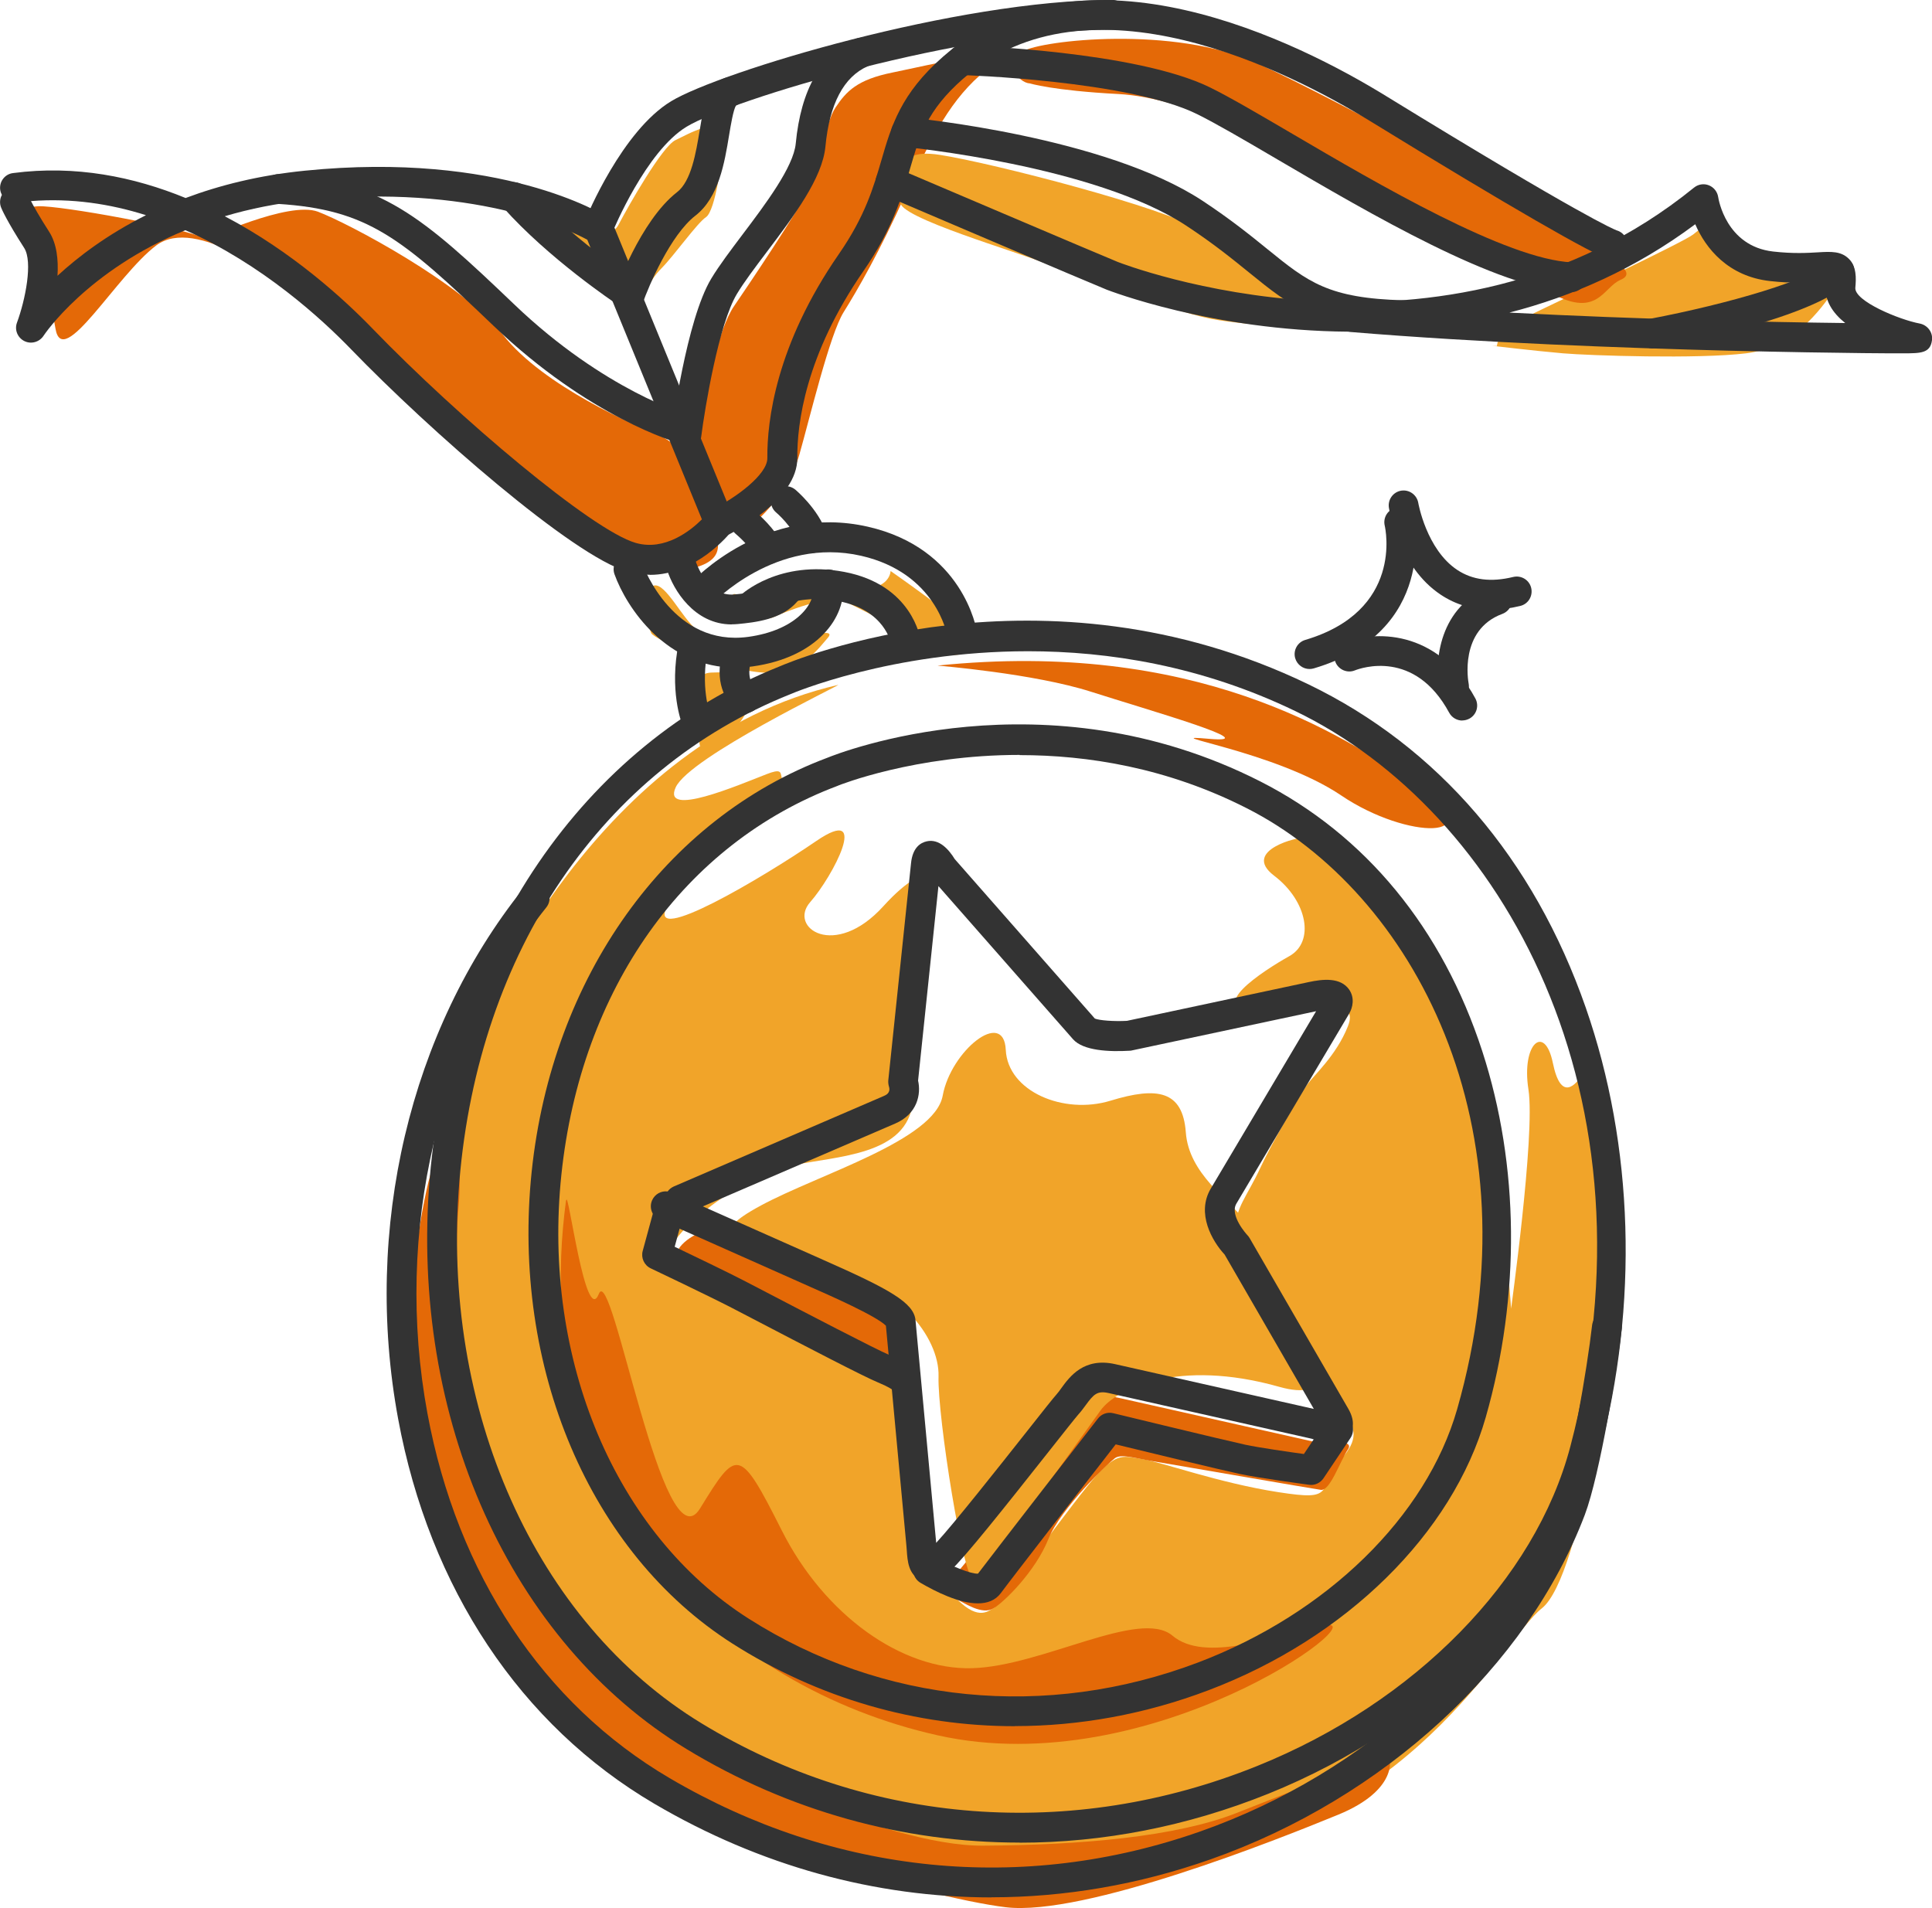 <?xml version="1.0" encoding="UTF-8"?> <svg xmlns="http://www.w3.org/2000/svg" id="Layer_2" data-name="Layer 2" width="194.55" height="192.15" viewBox="0 0 194.55 192.15"><defs><style> .cls-1 { fill: #f1a429; } .cls-2 { fill: #e46907; } .cls-3 { fill: #333; } </style></defs><g id="Layer_1-2" data-name="Layer 1"><path class="cls-1" d="m80.98,79.5c-3.9-.2-.92-2.66-3.79-1.54s-10.55,4.4-9.15,1.33,16.81-10.42,16.36-10.32c-24.23,5.56-35.79,33.11-36.99,35.57s-6.69,42.56,6.22,60.07c12.91,17.52,40.77,24.58,64.43,22.23s33.21-21.74,37.2-24.88,7.63-27.18,6.84-36.57-1.91-18.53-2.66-17.33-2.25,2.97-3.07-1.02-3.18-1.95-2.46,2.66-1.84,22.64-1.74,22.1c0,0-1.64-23.79-6.67-31.42-5.02-7.63-13.93-15.8-14.22-15.99s-6.36,1.22-2.98,3.79,4.1,6.67,1.54,8.1-8.91,5.53-2.97,5.43c5.94-.1,10.04-1.33,8.86,1.64s-3.43,4.92-4.15,5.94-3.48,5.74-4.71,8.4-2.56,4.1-2.36,5.94,3.59,6.04,6.35,12.29,7.42,6.98,4.53,10.61-.74,4.65-6.68,3.73-11.69-3.01-13.63-3.32-2.53-.68-4.61,1.57-9.98,13.27-10.42,13.44-1.42,1.35-3.64-.87-2.94-3.14-3.04-7.85.26-11.64-1.97-12.74-19.03-10.11-21.79-11.64-2.73-2.15-1.57-3.99,6.79-6.49,11.58-7.48,11.74-1.02,12.31-6.45,1.52-22.98,2.5-22.61-.55-2.5-5.47,2.93-9.63,2.15-7.37-.41,6.15-9.94.61-6.15-17,10.55-15.06,6.66,13.83-11.88,13.83-11.88Z"></path><path class="cls-2" d="m57.02,120.88c.18-1.32,1.95,12.8,3.28,9.42s6.46,27.66,10.19,21.61,3.94-6.31,8.24,2.22c4.3,8.53,12.1,14.06,19.16,13.86s16.89-6.04,20.17-3.28,10.04.1,15.36-1.02-17.44,15.88-38.99,11.06-41.52-23.25-37.43-53.88Z"></path><path class="cls-2" d="m96.41,158.34c.78-.87,10.3-12.7,11.55-14.27s-.8-4.54,5-3.24c5.79,1.3,18.28,4.12,19.19,4.32s4.38-.37,3.58.82-1.79,4.19-2.72,4.06-15.02-2.57-16.88-2.88-3.24-.77-3.86-.31-5.42,4.97-6.71,8.17-4.36,6.25-5.51,6.95-2.88-.51-3.64-.87,0-2.77,0-2.77Z"></path><path class="cls-2" d="m70.11,129.78c-.8-.39-2.09-1.34-2.07-3.06s2.75-2.74,2.75-2.74c0,0,18.29,8.97,19.01,9.42s2.48,4.34,2.43,5.77-5.08-.7-5.08-.7l-17.05-8.68Z"></path><path class="cls-2" d="m41.46,129.07c.13-1.02,1.42-11.27,2.55-12.29s2.77-1.74,2.15,5.02.42,22.19,5.53,32.07,14.35,19.81,16.77,21.38,20.56,10.67,30.53,10.61c9.97-.06,19.41-.9,25.48-3.27s15.01-5.99,15.31-5.79,1.02,3.46-5.02,5.94-25.57,10.27-33.49,9.32-33.13-8.11-38.75-13.21-17.79-21.41-19.63-29.6-1.42-20.18-1.42-20.18Z"></path><path class="cls-1" d="m69.86,70.72c.63-.69-.25-2.89,1.75-2.99s3.59.16,3.49.76.41,2.23.41,2.23c0,0-.5,2.05-2.08,2.99s-2.94,1.46-2.94,1.46l-.63-4.07"></path><path class="cls-1" d="m73.91,59.8s-2.14,2-.48,2.31,3.75.38,4.54,0,5.62-2.3,6.99-1.61,5.28,2.55,5.81,3.26.32,1.96,1.46,2.12,3.91.15,4.52,0,1.92-.98.77-2.35-7.84-6.03-7.84-6.03c0,0,0,1.57-2.53,1.83s-7,.56-7.53.87-5.72-.39-5.72-.39Z"></path><path class="cls-1" d="m65.08,60.99c-.09-.16-.35-1.8.8-2.03s2.79,3.25,4.24,4.43,7.97,2.03,10.01,1.18,4.01-1.2,3.22-.33-2.65,3.69-6.48,3.49-10.99-3.32-11.29-3.97-.49-2.77-.49-2.77Z"></path><path class="cls-1" d="m150.73,34.85c.22-1.65,2.34-2.63,4.52-3.69s14.14-6.71,15.24-7.54.81-1.06,2.17.67c5.15,6.55,13.33,3.15,11.98,5.02s-3.99,5.68-8.81,6.27-15.77.23-18.44,0-7.17-.76-7.17-.76"></path><path class="cls-2" d="m103.68,8.4c-1.12-.09-2.7-2.07-.72-3.22s15.24-2.62,23.58,1.16,32.42,17.02,34.03,18.38,4.44,2.69,2.62,3.46-2.32,4.07-7.36,1.13-18-7.28-22.1-10.97-14.4-8.51-21.08-8.87c-6.68-.35-8.97-1.08-8.97-1.08Z"></path><path class="cls-2" d="m69.86,42.93c1.41-3.85,2.43-9.72,4.05-12.09s6.42-9.51,7.56-11.87,1.58-6.52,2.67-8.15,2.17-2.8,5.75-3.52,12.86-3.05,9.4-.24-5.42,6.53-8.07,12.42-4.87,9.72-6.27,11.96-3.41,10.67-4.46,14.36-4.23,6.87-5,7.07-2.78.04-3.65-2.09-2-7.85-2-7.85Z"></path><path class="cls-1" d="m55.08,24.27c-.31-.3-1.92-2.03.63-1.57s5.6,1.79,6.58-.08,4.39-7.88,5.73-8.51,4.38-2.45,4.61-.32-.62,7.46-1.53,8.07-3.17,3.82-4.5,5.17-1.45,2.49-2.31,2.86-.03,2.68-2.96,0-6.25-5.61-6.25-5.61Z"></path><path class="cls-1" d="m105.59,26.65c-2.89-1.23-15.39-4.8-14.92-6.35s-1.45-5.54,3.94-4.71,23,5.41,26.1,7.53,13.95,10,13.95,10c0,0-8.62-.21-12.8-1.03s-16.26-5.44-16.26-5.44Z"></path><path class="cls-2" d="m20.78,24.05c.07.04,8.27-3.85,11.24-2.73s14.55,7.21,18.64,12.41,13.4,9.16,15.71,10.12,3.35,3.28,4.42,6.35,2.63,5.31.31,6.53-8.27,1.54-14.53-3.52-23.79-21.62-26.17-23.33-10.65-8.19-14.67-5.16-9.42,12.61-10.14,8.39-2.04-7.56-2.25-9.16-1.74-3.09.51-3.18,14.82,2.2,16.92,3.28Z"></path><path class="cls-2" d="m94.44,67.03s9.69.79,15.43,2.63,17.82,5.27,11.88,4.74,6.66,1.2,13.32,5.71,15.45,4.54,7.73-.88-22.61-14.84-48.35-12.21Z"></path><path class="cls-1" d="m75.97,125.4c-.61-1.14-5.22-.84.66-4.01s17.48-6.56,18.3-11.06,6.15-8.81,6.35-4.61,5.84,6.56,10.55,5.12,7.27-1.02,7.58,3.18,4.25,6.65,6.25,9.22,13.42,19.31,3.18,16.42c-10.24-2.9-16.44.22-18,2.35s-11.82,16.75-12.81,17.01-3.64-16.42-3.52-20.41-4.29-9.47-10.94-10.47-7.04-2.72-7.04-2.72"></path><g><path class="cls-3" d="m102.2,173.83c-9.99,0-19.8-2.81-28.46-8.33-14.34-9.14-22.26-27.79-20.2-47.52,2.05-19.58,13.44-35.54,29.74-41.66,1.18-.48,21.92-8.68,43.65,2.38,10.59,5.39,18.32,14.79,22.34,27.18,3.73,11.49,3.85,24.58.34,36.85-3.35,11.7-14.05,22.23-27.92,27.48-6.38,2.42-12.98,3.61-19.49,3.61Zm.48-97.81c-10.57,0-18.16,3.04-18.28,3.09-.01,0-.03.01-.04.02-15.46,5.8-25.87,20.44-27.83,39.17-1.95,18.61,5.44,36.14,18.83,44.68,13.5,8.6,30,10.22,45.27,4.44,13-4.93,23-14.7,26.1-25.5,8.17-28.51-4.46-52.03-21.16-60.52-8.07-4.11-16.09-5.36-22.89-5.36Zm-18.85,1.7h0,0Z"></path><path class="cls-3" d="m102.66,185.55c-11.71,0-23.26-3.17-33.56-9.44-17.71-10.77-27.85-33.31-25.83-57.42,2-23.93,15.48-43.68,35.18-51.56,1.37-.59,26.48-11.17,53.3,1.78,13.05,6.3,22.7,17.55,27.93,32.55,4.85,13.93,5.33,29.91,1.36,44.98-3.78,14.33-16.55,27.43-33.32,34.19-8.17,3.29-16.66,4.93-25.05,4.93Zm.86-119.97c-13.78,0-23.74,4.24-23.89,4.31-.01,0-.03.01-.05.02-18.93,7.56-31.39,25.89-33.32,49.03-1.92,22.99,7.66,44.43,24.4,54.61,16.86,10.26,37.25,11.82,55.93,4.29,15.91-6.41,28-18.74,31.54-32.17,9.32-35.34-6.87-64.01-27.69-74.06-9.49-4.58-18.86-6.03-26.93-6.03Zm-24.49,2.93h0,0Z"></path><path class="cls-3" d="m99.83,191.07c-11.68,0-23.27-3.17-33.92-9.42-13.49-7.92-22.66-21.7-25.82-38.78-3.54-19.14,1.17-39.09,12.58-53.36.52-.65,1.46-.75,2.11-.24.65.52.75,1.46.23,2.11-10.87,13.6-15.35,32.64-11.97,50.94,3,16.22,11.66,29.26,24.39,36.74,16.6,9.75,35.59,11.65,53.46,5.36,16.65-5.86,30.4-18.49,35.88-32.94,1.34-3.53,3.08-13.81,3.55-18.01.09-.82.83-1.41,1.66-1.33.82.09,1.42.83,1.33,1.66-.42,3.77-2.19,14.69-3.72,18.74-5.79,15.26-20.23,28.55-37.69,34.7-7.25,2.55-14.68,3.82-22.06,3.82Z"></path><path class="cls-3" d="m81.82,55.68c-.62,0-1.19-.38-1.41-.99-.6-1.69-2.23-3.06-2.25-3.08-.63-.53-.72-1.48-.19-2.11.53-.63,1.47-.72,2.11-.2.09.08,2.27,1.9,3.16,4.37.28.78-.13,1.64-.91,1.92-.17.06-.34.09-.51.09Z"></path><path class="cls-3" d="m74.06,67.23c-6.91,0-10.95-5.98-12.18-9.4-.28-.78.12-1.64.9-1.92.78-.28,1.64.12,1.92.9.13.36,3.15,8.36,10.67,7.32,4.54-.63,6.76-3.11,6.54-5.13-.09-.82.51-1.56,1.33-1.65.82-.08,1.56.5,1.65,1.33.38,3.51-2.63,7.53-9.11,8.43-.59.08-1.17.12-1.72.12Z"></path><path class="cls-3" d="m77.33,56.83c-.59,0-1.16-.35-1.39-.94-.23-.58-1.24-1.61-1.86-2.13-.63-.54-.71-1.48-.18-2.11s1.48-.71,2.11-.18c.35.29,2.11,1.83,2.7,3.3.31.77-.06,1.64-.83,1.95-.18.07-.37.11-.56.11Z"></path><path class="cls-3" d="m73.68,62.88c-3.79,0-5.89-3.52-6.5-5.48-.25-.79.2-1.63.99-1.88.79-.24,1.63.2,1.88.98.05.16,1.19,3.64,3.91,3.36,1.18-.11,3.25-.32,4.03-1.22.36-.42.73-.81,1.32-.89.82-.11,1.58.46,1.69,1.28.08.57-.17,1.11-.61,1.43-.03.03-.07.07-.12.13-1.56,1.82-4.31,2.09-5.96,2.25-.21.02-.42.03-.62.03Zm6.03-2.15h0,0Zm0,0h0,0Z"></path><path class="cls-3" d="m70.1,73.9c-.6,0-1.16-.36-1.4-.95-.06-.14-1.34-3.46-.35-8.23.17-.81.96-1.33,1.77-1.17.81.17,1.33.96,1.17,1.77-.79,3.84.19,6.49.2,6.52.31.77-.07,1.64-.84,1.95-.18.07-.37.11-.55.11Z"></path><path class="cls-3" d="m75.07,71.8c-.31,0-.62-.09-.89-.29-.88-.63-2.2-2.47-1.54-5.36.18-.81.98-1.32,1.79-1.13.81.18,1.32.98,1.13,1.79-.36,1.6.32,2.23.4,2.29.67.48.81,1.4.33,2.08-.29.41-.75.62-1.22.62Z"></path><path class="cls-3" d="m96.89,65.38c-.73,0-1.36-.53-1.48-1.27-.04-.25-1.16-6.42-8.69-8.14-8.59-1.96-14.94,4.76-15,4.83-.56.61-1.51.65-2.12.08-.61-.56-.65-1.51-.09-2.12.3-.33,7.55-8.07,17.88-5.72,9.57,2.18,10.94,10.26,10.99,10.6.13.82-.43,1.58-1.25,1.71-.08.01-.16.02-.23.02Z"></path><path class="cls-3" d="m91.23,66.2c-.74,0-1.38-.54-1.48-1.29-.02-.13-.62-3.48-5.29-4.37-4.98-.94-7.74,1.52-7.86,1.62-.61.56-1.55.52-2.12-.08-.56-.6-.54-1.54.06-2.11.16-.15,3.92-3.62,10.47-2.38,6.85,1.3,7.67,6.67,7.7,6.9.11.82-.46,1.58-1.28,1.69-.07,0-.14.01-.21.01Z"></path><path class="cls-3" d="m65.44,57.88c-.72,0-1.48-.1-2.26-.32-5.53-1.59-19.95-14.24-27.8-22.36-2.99-3.1-9-8.6-16.71-12.02-9.92,4.08-14.21,10.52-14.27,10.61-.41.65-1.25.9-1.94.56-.69-.34-1.02-1.14-.75-1.86.84-2.28,1.62-6.13.72-7.53C.69,22.26.17,21.05.12,20.92c-.18-.43-.14-.91.07-1.29-.08-.16-.14-.33-.17-.52-.11-.82.47-1.58,1.29-1.68,6.29-.83,12.18.38,17.38,2.51,3.41-1.28,7.4-2.29,12-2.75,19.72-1.99,30.02,4.39,30.45,4.66.26.17.47.41.58.7l12.1,29.51c.21.5.12,1.07-.21,1.5-.16.2-3.48,4.33-8.17,4.33ZM22.64,21.78c6.84,3.59,12.1,8.44,14.89,11.33,8.63,8.93,22.08,20.29,26.48,21.56,2.95.85,5.56-1.26,6.67-2.37l-11.54-28.16c-1.99-1.08-11.61-5.65-28.15-3.99-3.07.31-5.85.88-8.34,1.62Zm-19.52-1.53c.28.54.84,1.55,1.83,3.09.77,1.2.94,2.83.84,4.43,2.07-1.91,5.01-4.15,8.91-6.1-3.61-1.14-7.5-1.74-11.58-1.42Z"></path><path class="cls-3" d="m72.43,54.12c-.56,0-1.09-.31-1.35-.85-.36-.75-.05-1.64.7-2,2.22-1.08,5.51-3.46,5.49-5.14-.03-3.74.86-11.38,7.2-20.54,2.65-3.83,3.48-6.7,4.29-9.47,1-3.44,1.94-6.68,6.21-10.42,14.19-12.43,35.9-1.38,44.57,3.95,19.74,12.12,22.99,13.45,23.26,13.55.74.21,1.21.96,1.05,1.73-.16.81-.95,1.34-1.76,1.18-1.36-.27-10.37-5.47-24.11-13.91-8.11-4.98-28.34-15.36-41.02-4.25-3.61,3.17-4.36,5.74-5.31,9-.83,2.86-1.77,6.11-4.7,10.34-5.87,8.49-6.69,15.43-6.66,18.81.04,4.26-6.45,7.51-7.19,7.87-.21.1-.43.15-.65.15Z"></path><path class="cls-3" d="m60.33,24.22c-.19,0-.38-.04-.57-.11-.77-.31-1.13-1.19-.82-1.96.15-.37,3.7-8.97,8.65-11.96,4.89-2.96,28.79-10.2,44.4-10.2.83,0,1.5.67,1.5,1.5s-.67,1.5-1.5,1.5c-14.85,0-38.29,7.01-42.85,9.77-4.09,2.47-7.39,10.44-7.42,10.52-.24.58-.8.93-1.39.93Z"></path><path class="cls-3" d="m191.49,35.58c-.92,0-2.22,0-3.84-.02-2.93-.03-7.69-.1-13.74-.25-10.07-.26-24.82-.79-37.94-1.88-.07,0-.14-.02-.2-.03-13.73-.1-24.14-4.16-24.33-4.23-1.43-.57-21.5-9.12-22.35-9.49-.76-.33-1.12-1.21-.79-1.97.33-.76,1.21-1.12,1.97-.79.21.09,20.89,8.9,22.29,9.46.33.13,32.99,12.84,58.03-7.49.42-.34.99-.43,1.49-.23.5.2.86.65.94,1.19.03.2.8,4.95,5.54,5.48,2.03.23,3.47.14,4.52.08,1.3-.08,2.34-.13,3.12.68.75.78.72,1.9.63,2.88-.12,1.36,4.48,3.24,6.48,3.61.78.15,1.34.88,1.24,1.67-.17,1.33-1.14,1.33-2.91,1.33h-.14Zm-39.48-4.1c13.25.69,26.13.96,33.8,1.05-1.24-.99-2.11-2.26-1.97-3.83.01-.13.02-.24.02-.33-.2,0-.42.02-.62.03-1.09.06-2.74.16-5.02-.1-4.19-.47-6.46-3.28-7.51-5.72-6.03,4.5-12.43,7.28-18.69,8.89Z"></path><path class="cls-3" d="m69.11,45.29c-.06,0-.13,0-.19-.01-.82-.11-1.4-.86-1.3-1.68.06-.46,1.49-11.37,4-15.54.8-1.33,1.96-2.86,3.18-4.48,2.27-3.01,5.1-6.76,5.33-9.12.52-5.45,2.55-9,6.04-10.54.76-.33,1.64,0,1.98.77.33.76,0,1.64-.77,1.98-2.42,1.07-3.85,3.79-4.26,8.08-.3,3.2-3.16,6.98-5.92,10.64-1.17,1.55-2.28,3.02-3,4.22-1.81,3.01-3.21,11.4-3.59,14.38-.1.76-.74,1.31-1.49,1.31Z"></path><path class="cls-3" d="m63.29,31.58c-.16,0-.33-.03-.5-.08-.78-.27-1.19-1.13-.92-1.91.1-.3,2.6-7.36,6.31-10.24,1.43-1.11,1.9-3.95,2.28-6.23.43-2.6.77-4.65,2.49-5.25.78-.27,1.64.14,1.91.92.25.72-.08,1.51-.75,1.84-.27.45-.52,1.96-.69,2.98-.46,2.8-1.04,6.28-3.4,8.11-2.5,1.94-4.69,7.05-5.32,8.86-.22.62-.8,1-1.42,1Z"></path><path class="cls-3" d="m158.22,29.39s-.05,0-.07,0c-7.33-.33-20.17-7.86-29.54-13.35-3.32-1.95-6.2-3.63-8.09-4.56-6.88-3.38-23.5-3.92-23.67-3.92-.83-.02-1.48-.72-1.45-1.54.02-.83.72-1.52,1.54-1.45.71.02,17.44.57,24.9,4.23,2,.98,4.91,2.69,8.29,4.67,8.59,5.04,21.57,12.65,28.16,12.95.83.04,1.47.74,1.43,1.57-.04.8-.7,1.43-1.5,1.43Z"></path><path class="cls-3" d="m141.36,33.23h-.04c-8.67-.21-11.27-2.32-15.58-5.82-1.69-1.37-3.6-2.92-6.31-4.7-9.2-6.05-28.14-7.89-28.33-7.91-.82-.08-1.43-.81-1.35-1.63.08-.82.82-1.43,1.63-1.35.81.08,19.87,1.93,29.7,8.39,2.84,1.87,4.9,3.54,6.55,4.88,4.07,3.3,6.12,4.96,13.77,5.15.83.02,1.48.71,1.46,1.54-.02.82-.69,1.46-1.5,1.46Z"></path><path class="cls-3" d="m166.4,35.08c-.71,0-1.34-.5-1.47-1.22-.15-.81.38-1.6,1.19-1.75,7.79-1.47,16.61-4.02,17.91-5.73.5-.66,1.44-.79,2.1-.29.66.5.79,1.44.29,2.1-.46.61-3.58,3.81-19.74,6.86-.09.02-.19.03-.28.03Z"></path><path class="cls-3" d="m68.86,44.7c-.13,0-.27-.02-.4-.05-.37-.1-9.09-2.59-18.75-11.83-9.28-8.88-12.66-11.72-21.75-12.29-.83-.05-1.46-.76-1.4-1.59.05-.83.77-1.46,1.59-1.4,10.21.64,14.38,4.26,23.64,13.12,9.07,8.68,17.39,11.09,17.47,11.11.8.22,1.26,1.05,1.04,1.85-.19.66-.79,1.1-1.44,1.1Z"></path><path class="cls-3" d="m63.02,30.93c-.28,0-.57-.08-.83-.25-.28-.19-6.93-4.62-11.56-9.83-.55-.62-.49-1.57.12-2.12.62-.55,1.57-.5,2.12.12,4.37,4.91,10.91,9.27,10.98,9.32.69.46.88,1.39.42,2.08-.29.44-.77.67-1.25.67Z"></path><path class="cls-3" d="m93.48,159.26c-.24,0-.48-.04-.73-.14-1.28-.52-1.37-1.96-1.44-3.01-.01-.17-.02-.33-.04-.49l-2.06-22.12c-.96-.98-5.68-3.06-7.5-3.86l-.85-.38c-3.02-1.34-13.54-6.02-14.43-6.42-.76-.34-1.1-1.22-.76-1.98.28-.62.92-.96,1.56-.88.15-.21.36-.38.62-.5l21.12-9.1c.24-.1.74-.32.55-.95-.06-.19-.09-.44-.07-.64l2.29-21.87c.16-1.57.95-2.06,1.59-2.2,1.24-.27,2.2.8,2.81,1.79l14.11,16.06c.45.19,1.93.3,3.23.23l18.29-3.9c1.44-.31,3.2-.5,4.08.74.59.84.37,1.84,0,2.45l-11.35,19.12c-.71,1.2,1.08,3.14,1.1,3.16.09.09.16.19.23.3l9.95,17.21c.81,1.41.36,2.3.01,2.7-.88,1.04-2.48.75-3.71.3l-20.45-4.6c-1.15-.25-1.5.12-2.33,1.26-.23.31-.45.61-.69.87-.29.33-1.55,1.92-3.01,3.77-4.41,5.58-8.48,10.7-9.84,11.93-.38.34-1.26,1.14-2.28,1.14Zm-22.69-37.77c3.6,1.6,9.22,4.1,11.3,5.02l.85.38c6.68,2.95,9.09,4.31,9.25,6.06l2.08,22.38s0,.03,0,.04c1.81-1.96,6.23-7.55,8.99-11.04,1.82-2.31,2.79-3.53,3.13-3.91.17-.19.33-.41.49-.64.85-1.17,2.28-3.11,5.41-2.41l20.01,4.51-8.98-15.54c-1.27-1.37-2.87-4.16-1.4-6.64l10.61-17.87s-.09.02-.14.03l-18.41,3.92c-.07.02-.15.03-.23.03-2.03.12-4.66.01-5.69-1.15l-13.56-15.43-2.05,19.59c.31,1.34-.05,3.35-2.3,4.32l-19.38,8.35Zm18.52,12.12h.01-.01Zm43.98-33.05s0,0,0,.01h0Z"></path><path class="cls-3" d="m91.1,140.56c-.45,0-.88-.2-1.17-.56-.09-.08-.48-.36-1.5-.78-1.42-.58-7.24-3.61-12.59-6.4-.96-.5-1.73-.9-2.17-1.13-2.23-1.15-8.09-3.95-8.15-3.97-.65-.31-.99-1.05-.8-1.75l1.28-4.71c.22-.8,1.04-1.27,1.84-1.05.8.22,1.27,1.04,1.05,1.84l-.95,3.5c1.84.88,5.42,2.6,7.11,3.48.45.23,1.22.64,2.19,1.14,3.55,1.85,10.93,5.7,12.34,6.29,1.56.64,2.49,1.26,2.84,1.89.4.72.14,1.64-.58,2.04-.23.13-.48.19-.73.19Zm-1.31-.76h0s0,0,0,0Zm0,0s0,0,0,0c0,0,0,0,0,0Zm0,0h0s0,0,0,0Z"></path><path class="cls-3" d="m98.46,161.46c-1.88,0-4.23-1.17-5.77-2.07-.71-.42-.95-1.34-.53-2.05.42-.71,1.34-.95,2.05-.54,1.62.95,3.59,1.71,4.27,1.67,1.64-2.17,11.64-15.06,12.08-15.62.36-.47.97-.68,1.54-.54.11.03,11.26,2.73,13.28,3.17,1.45.31,4.41.73,5.92.94l2.2-3.28c.46-.69,1.39-.87,2.08-.41.69.46.87,1.39.41,2.08l-2.72,4.06c-.32.47-.88.73-1.44.65-.2-.03-4.98-.66-7.07-1.11-1.73-.37-9.64-2.28-12.41-2.96-2.32,2.98-10.64,13.71-11.57,14.98-.55.74-1.37,1.03-2.3,1.03Z"></path></g><path class="cls-3" d="m150.17,61.39c-1.89,0-3.59-.5-5.1-1.51-4.21-2.8-5.17-8.51-5.21-8.75-.13-.82.43-1.59,1.24-1.72.81-.13,1.58.42,1.72,1.24h0s.81,4.67,3.92,6.74c1.54,1.02,3.39,1.26,5.64.71.81-.19,1.62.3,1.81,1.11.19.81-.3,1.62-1.11,1.81-1.02.25-1.99.37-2.92.37Z"></path><path class="cls-3" d="m131.87,67.37c-.65,0-1.24-.42-1.44-1.07-.24-.79.22-1.63,1.01-1.86,9.87-2.93,8.08-11.16,8-11.51-.19-.81.31-1.61,1.12-1.8.8-.19,1.61.31,1.8,1.12.03.11,2.48,11.34-10.07,15.06-.14.04-.29.06-.43.06Z"></path><path class="cls-3" d="m147.25,72.56c-.53,0-1.05-.29-1.32-.79-3.47-6.42-8.89-4.5-9.5-4.26-.76.31-1.64-.07-1.95-.83-.31-.77.05-1.63.82-1.95,2.9-1.19,9.4-1.54,13.27,5.61.39.73.12,1.64-.61,2.03-.23.12-.47.18-.71.18Z"></path><path class="cls-3" d="m146.41,70.62c-.71,0-1.33-.5-1.47-1.22-.52-2.72-.08-8.4,5.3-10.39.77-.29,1.64.11,1.93.88.29.78-.11,1.64-.89,1.93-4.37,1.62-3.43,6.79-3.39,7.01.16.81-.38,1.6-1.19,1.75-.1.02-.19.03-.28.03Z"></path></g></svg> 